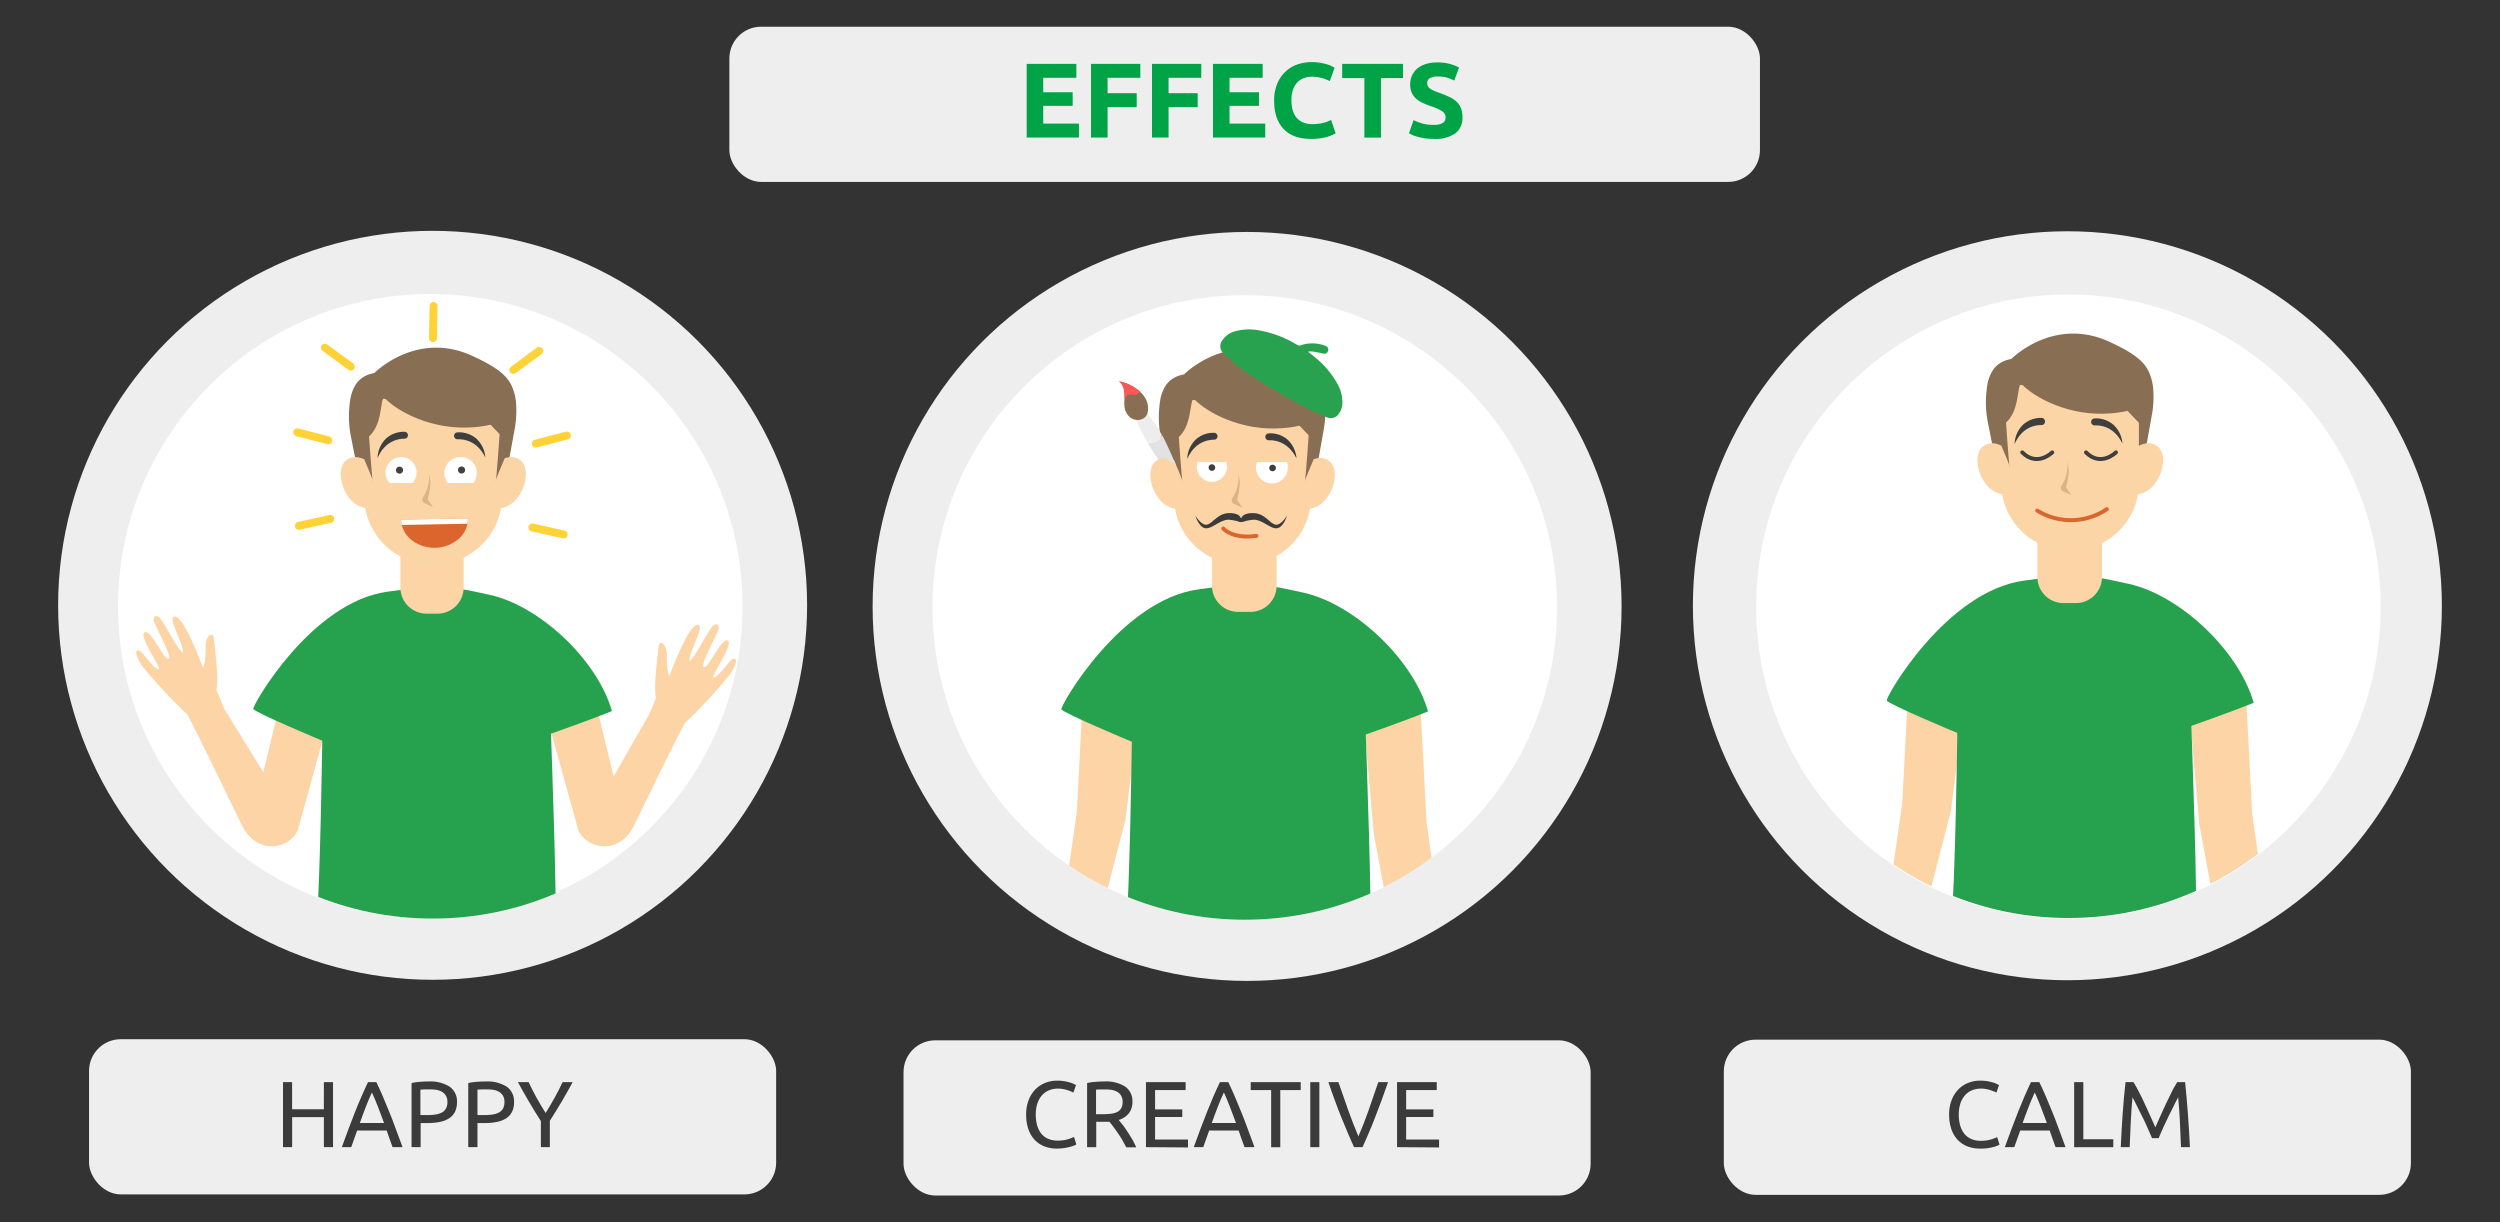 <svg id="Слой_1" data-name="Слой 1" xmlns="http://www.w3.org/2000/svg" xmlns:xlink="http://www.w3.org/1999/xlink" width="630" height="308" viewBox="0 0 630 308">
  <rect x="0" y="0" width="630" height="308" fill="#333333" stroke="none"/>
  <defs>
    <style>
      .cls-1, .cls-14, .cls-20, .cls-25 {
        fill: none;
      }

      .cls-2 {
        fill: #eee;
      }

      .cls-3 {
        fill: #fff;
      }

      .cls-4 {
        fill: #00a447;
      }

      .cls-5 {
        fill: #3b3b3b;
      }

      .cls-6 {
        clip-path: url(#clip-path);
      }

      .cls-7 {
        fill: #fcd4a6;
      }

      .cls-8 {
        fill: #26a14e;
      }

      .cls-9 {
        fill: #886e52;
      }

      .cls-10 {
        fill: #fcd5a7;
      }

      .cls-11 {
        fill: #ddb388;
      }

      .cls-12 {
        fill: #db652d;
      }

      .cls-13 {
        fill: #3f3f3f;
      }

      .cls-14 {
        stroke: #ffd237;
        stroke-width: 2px;
      }

      .cls-14, .cls-20, .cls-25 {
        stroke-linecap: round;
        stroke-linejoin: round;
      }

      .cls-15 {
        fill: #414141;
      }

      .cls-16 {
        clip-path: url(#clip-path-2);
      }

      .cls-17 {
        fill: #e2e2e2;
      }

      .cls-18 {
        fill: #dcb287;
      }

      .cls-19 {
        fill: #3d3d3d;
      }

      .cls-20 {
        stroke: #db652d;
      }

      .cls-21 {
        fill: #28a24f;
      }

      .cls-22 {
        fill: #ededed;
      }

      .cls-23 {
        fill: #ff5656;
      }

      .cls-24 {
        clip-path: url(#clip-path-3);
      }

      .cls-25 {
        stroke: #3f3f3f;
      }
    </style>
    <clipPath id="clip-path">
      <circle class="cls-1" cx="109.02" cy="152.79" r="78.69"/>
    </clipPath>
    <clipPath id="clip-path-2">
      <circle class="cls-1" cx="313.69" cy="153.08" r="78.69"/>
    </clipPath>
    <clipPath id="clip-path-3">
      <circle class="cls-1" cx="521.25" cy="152.65" r="78.69"/>
    </clipPath>
  </defs>
  <circle class="cls-2" cx="520.98" cy="152.65" r="94.37"/>
  <circle class="cls-3" cx="521.25" cy="152.9" r="78.69"/>
  <rect class="cls-2" x="183.8" y="6.73" width="259.71" height="39.11" rx="8"/>
  <g>
    <path class="cls-4" d="M258.72,34.66V16.1h12.52v3.51h-8.35v3.64h7.42v3.43h-7.42v4.47h9v3.51Z"/>
    <path class="cls-4" d="M274.94,34.66V16.1h12.42v3.51h-8.25v3.88h7.34V27h-7.34v7.66Z"/>
    <path class="cls-4" d="M290.3,34.66V16.1h12.42v3.51h-8.24v3.88h7.33V27h-7.33v7.66Z"/>
    <path class="cls-4" d="M305.67,34.66V16.1h12.52v3.51h-8.35v3.64h7.42v3.43h-7.42v4.47h9v3.51Z"/>
    <path class="cls-4" d="M330.34,35q-4.51,0-6.89-2.52c-1.58-1.67-2.37-4.06-2.37-7.14a10.8,10.8,0,0,1,.73-4.11,8.75,8.75,0,0,1,2-3.05,8.2,8.2,0,0,1,3-1.89,10.79,10.79,0,0,1,3.78-.64,12.72,12.72,0,0,1,2.14.17,15.73,15.73,0,0,1,1.69.4,8.14,8.14,0,0,1,1.2.47l.7.37-1.21,3.38a10.59,10.59,0,0,0-2-.78,9.71,9.71,0,0,0-2.59-.32,5.76,5.76,0,0,0-1.88.32,4.42,4.42,0,0,0-1.64,1,5.17,5.17,0,0,0-1.13,1.84,7.59,7.59,0,0,0-.43,2.73,9.61,9.61,0,0,0,.28,2.39,5.18,5.18,0,0,0,.91,1.92,4.4,4.4,0,0,0,1.65,1.27,5.83,5.83,0,0,0,2.46.47,11.4,11.4,0,0,0,1.63-.11,11.72,11.72,0,0,0,1.29-.26,6.75,6.75,0,0,0,1-.33l.77-.35,1.15,3.35a9.37,9.37,0,0,1-2.49,1A14.3,14.3,0,0,1,330.34,35Z"/>
    <path class="cls-4" d="M353.55,16.1v3.57H348v15h-4.18v-15h-5.59V16.1Z"/>
    <path class="cls-4" d="M361.29,31.47a6,6,0,0,0,1.46-.15,2.71,2.71,0,0,0,.92-.4,1.37,1.37,0,0,0,.48-.6,2.13,2.13,0,0,0,.13-.78,1.79,1.79,0,0,0-.85-1.51,12.42,12.42,0,0,0-2.95-1.3c-.6-.21-1.21-.46-1.82-.73A6.89,6.89,0,0,1,357,25a5.22,5.22,0,0,1-1.18-1.52,4.84,4.84,0,0,1-.45-2.18,5.44,5.44,0,0,1,.48-2.32,5,5,0,0,1,1.36-1.75,6,6,0,0,1,2.15-1.11,9.54,9.54,0,0,1,2.83-.39,11.48,11.48,0,0,1,3.24.4,11.87,11.87,0,0,1,2.25.88l-1.2,3.29a13.25,13.25,0,0,0-1.73-.71,7.66,7.66,0,0,0-2.29-.3,4.24,4.24,0,0,0-2.15.41,1.4,1.4,0,0,0-.66,1.27,1.48,1.48,0,0,0,.24.86,2.45,2.45,0,0,0,.68.63,6.06,6.06,0,0,0,1,.51c.39.15.81.31,1.27.47a25.75,25.75,0,0,1,2.52,1.05,6.88,6.88,0,0,1,1.78,1.22,4.64,4.64,0,0,1,1.06,1.63,6.68,6.68,0,0,1,.34,2.28,4.82,4.82,0,0,1-1.82,4A8.79,8.79,0,0,1,361.29,35a15,15,0,0,1-4-.51,9.9,9.9,0,0,1-1.31-.45,9.79,9.79,0,0,1-.92-.46l1.17-3.32a10.91,10.91,0,0,0,2.05.82A10.68,10.68,0,0,0,361.29,31.47Z"/>
  </g>
  <rect class="cls-2" x="227.69" y="262.16" width="173.15" height="39.11" rx="8"/>
  <circle class="cls-2" cx="314.27" cy="152.82" r="94.37"/>
  <circle class="cls-3" cx="313.69" cy="153.08" r="78.69"/>
  <rect class="cls-2" x="434.4" y="261.99" width="173.15" height="39.11" rx="8"/>
  <g>
    <path class="cls-5" d="M498.89,289.44a8.41,8.41,0,0,1-3.15-.57,6.71,6.71,0,0,1-2.43-1.66,7.39,7.39,0,0,1-1.57-2.68,11.06,11.06,0,0,1-.56-3.65,9.87,9.87,0,0,1,.63-3.65,7.81,7.81,0,0,1,1.69-2.69,7.19,7.19,0,0,1,2.48-1.65,8,8,0,0,1,3-.57,11.35,11.35,0,0,1,1.83.14,14.44,14.44,0,0,1,1.42.33,6.73,6.73,0,0,1,1,.38l.52.28-.66,1.9a3.54,3.54,0,0,0-.62-.31c-.27-.11-.57-.22-.91-.33a8.2,8.2,0,0,0-1.11-.27,6.22,6.22,0,0,0-1.22-.11,5.85,5.85,0,0,0-2.34.45,4.85,4.85,0,0,0-1.77,1.3,5.89,5.89,0,0,0-1.12,2.07,8.91,8.91,0,0,0-.39,2.73,9.76,9.76,0,0,0,.34,2.67,5.91,5.91,0,0,0,1,2.07A4.58,4.58,0,0,0,496.7,287a5.65,5.65,0,0,0,2.4.48,8.76,8.76,0,0,0,2.62-.33,11,11,0,0,0,1.56-.6l.6,1.89a3.23,3.23,0,0,1-.6.3,7.41,7.41,0,0,1-1.06.34,13.62,13.62,0,0,1-1.49.29A13.23,13.23,0,0,1,498.89,289.44Z"/>
    <path class="cls-5" d="M518,289.08c-.26-.71-.52-1.41-.75-2.09l-.73-2.09h-7.43l-1.49,4.18h-2.38c.63-1.73,1.22-3.34,1.77-4.81s1.09-2.87,1.62-4.2,1.05-2.59,1.57-3.79,1.06-2.4,1.63-3.58h2.1c.57,1.18,1.12,2.37,1.64,3.58s1,2.47,1.57,3.79,1.07,2.73,1.62,4.2,1.14,3.08,1.77,4.81ZM515.81,283c-.5-1.38-1-2.7-1.5-4s-1-2.52-1.55-3.7c-.55,1.18-1.07,2.42-1.57,3.7s-1,2.61-1.48,4Z"/>
    <path class="cls-5" d="M532.55,287.1v2h-9.86V272.7H525v14.4Z"/>
    <path class="cls-5" d="M542.31,286.81c-.15-.38-.36-.86-.62-1.44l-.84-1.89c-.3-.68-.62-1.38-1-2.09l-1-2q-.45-1-.84-1.71c-.26-.51-.47-.89-.62-1.16q-.27,2.79-.43,6c-.11,2.17-.2,4.35-.28,6.56h-2.25c.06-1.42.14-2.85.22-4.29s.16-2.86.27-4.26.21-2.75.33-4.07.25-2.58.39-3.76h2c.42.69.88,1.51,1.37,2.46s1,1.93,1.46,3,1,2.07,1.42,3.1l1.26,2.83c.37-.86.79-1.8,1.25-2.83s.93-2.06,1.42-3.1,1-2,1.46-3,1-1.77,1.37-2.46h2q.81,7.92,1.21,16.38h-2.25c-.08-2.21-.17-4.39-.28-6.56s-.25-4.18-.43-6c-.15.27-.36.65-.62,1.16s-.54,1.07-.84,1.71l-1,2c-.34.71-.66,1.41-1,2.09l-.84,1.89c-.26.58-.47,1.06-.62,1.44Z"/>
  </g>
  <rect class="cls-2" x="22.44" y="261.88" width="173.15" height="39.11" rx="8"/>
  <g>
    <path class="cls-5" d="M81.62,272.7h2.3v16.38h-2.3v-7.56h-8v7.56H71.32V272.7h2.29v6.83h8Z"/>
    <path class="cls-5" d="M98.93,289.08c-.27-.71-.52-1.41-.76-2.09s-.48-1.38-.73-2.09H90l-1.49,4.18H86.14c.63-1.73,1.22-3.34,1.77-4.81s1.1-2.87,1.62-4.2,1.06-2.59,1.58-3.79,1.06-2.4,1.63-3.58h2.1c.57,1.18,1.11,2.37,1.63,3.58s1,2.47,1.57,3.79,1.07,2.73,1.62,4.2,1.14,3.08,1.78,4.81ZM96.78,283c-.51-1.38-1-2.7-1.5-4s-1-2.52-1.55-3.7c-.55,1.18-1.08,2.42-1.57,3.7s-1,2.61-1.48,4Z"/>
    <path class="cls-5" d="M108,272.53a9.12,9.12,0,0,1,5.3,1.31,4.49,4.49,0,0,1,1.86,3.92,5.3,5.3,0,0,1-.51,2.42,4.24,4.24,0,0,1-1.46,1.63,6.72,6.72,0,0,1-2.33.91,15.34,15.34,0,0,1-3.1.29H106v6.07h-2.29V272.93a13.19,13.19,0,0,1,2.16-.31Q107,272.53,108,272.53Zm.19,2c-1,0-1.73,0-2.25.07V281h1.73a13.63,13.63,0,0,0,2.12-.15,4.86,4.86,0,0,0,1.6-.52,2.49,2.49,0,0,0,1-1,3.28,3.28,0,0,0,.36-1.63,3,3,0,0,0-.37-1.56,2.74,2.74,0,0,0-1-1,4.5,4.5,0,0,0-1.46-.51A10.76,10.76,0,0,0,108.2,274.54Z"/>
    <path class="cls-5" d="M122.38,272.53a9.17,9.17,0,0,1,5.31,1.31,4.5,4.5,0,0,1,1.85,3.92,5.3,5.3,0,0,1-.51,2.42,4.16,4.16,0,0,1-1.46,1.63,6.72,6.72,0,0,1-2.33.91,15.27,15.27,0,0,1-3.1.29h-1.82v6.07H118V272.93a13.35,13.35,0,0,1,2.16-.31Q121.39,272.53,122.38,272.53Zm.19,2c-1,0-1.73,0-2.25.07V281h1.73a13.67,13.67,0,0,0,2.13-.15,4.79,4.79,0,0,0,1.59-.52,2.58,2.58,0,0,0,1-1,3.39,3.39,0,0,0,.35-1.63,3.05,3.05,0,0,0-.36-1.56,2.85,2.85,0,0,0-1-1,4.44,4.44,0,0,0-1.45-.51A10.88,10.88,0,0,0,122.57,274.54Z"/>
    <path class="cls-5" d="M136.3,289.08v-6.57c-1.08-1.69-2.11-3.35-3.07-5s-1.87-3.25-2.72-4.82h2.7q.9,1.94,2,3.93t2.29,3.85q1.16-1.85,2.27-3.85c.74-1.33,1.42-2.64,2-3.93h2.55c-.85,1.57-1.75,3.18-2.71,4.81s-2,3.28-3.05,4.95v6.62Z"/>
  </g>
  <circle class="cls-2" cx="109.02" cy="152.54" r="94.37"/>
  <circle class="cls-3" cx="108.44" cy="152.79" r="78.69"/>
  <g>
    <path class="cls-5" d="M266.29,289.44a8.32,8.32,0,0,1-3.14-.57,6.66,6.66,0,0,1-2.44-1.66,7.54,7.54,0,0,1-1.57-2.68,11.07,11.07,0,0,1-.55-3.65,9.87,9.87,0,0,1,.62-3.65,8,8,0,0,1,1.69-2.69,7.28,7.28,0,0,1,2.48-1.65,8.08,8.08,0,0,1,3-.57,11.17,11.17,0,0,1,1.83.14,13.2,13.2,0,0,1,1.42.33,6.73,6.73,0,0,1,1,.38c.25.13.43.22.52.28l-.66,1.9a3.39,3.39,0,0,0-.61-.31c-.27-.11-.58-.22-.91-.33a8,8,0,0,0-1.12-.27,6.12,6.12,0,0,0-1.21-.11,5.81,5.81,0,0,0-2.34.45,4.8,4.8,0,0,0-1.78,1.3,5.89,5.89,0,0,0-1.12,2.07,8.91,8.91,0,0,0-.39,2.73,10.16,10.16,0,0,0,.34,2.67,6.09,6.09,0,0,0,1,2.07,4.61,4.61,0,0,0,1.72,1.33,5.59,5.59,0,0,0,2.4.48,8.8,8.8,0,0,0,2.62-.33,12.09,12.09,0,0,0,1.56-.6l.59,1.89a3.41,3.41,0,0,1-.59.3,7.85,7.85,0,0,1-1.06.34,14.11,14.11,0,0,1-1.49.29A13.37,13.37,0,0,1,266.29,289.44Z"/>
    <path class="cls-5" d="M281.92,282.23c.25.31.57.72,1,1.24s.78,1.08,1.19,1.7.82,1.27,1.22,1.95a22,22,0,0,1,1,2h-2.51c-.32-.6-.66-1.21-1-1.82s-.74-1.2-1.12-1.76-.75-1.08-1.12-1.57-.71-.92-1-1.28c-.2,0-.41,0-.63,0h-2.7v6.41h-2.3V272.93a13.32,13.32,0,0,1,2.17-.31c.79-.06,1.52-.09,2.18-.09a9,9,0,0,1,5.26,1.3,4.46,4.46,0,0,1,1.81,3.88,4.56,4.56,0,0,1-.86,2.79A5.13,5.13,0,0,1,281.92,282.23Zm-3.48-7.69c-1,0-1.72,0-2.24.07v6.17h1.63a17,17,0,0,0,2.13-.12,4.6,4.6,0,0,0,1.59-.44,2.48,2.48,0,0,0,1-.94,3.18,3.18,0,0,0,.35-1.59,3.1,3.1,0,0,0-.35-1.54,2.7,2.7,0,0,0-1-1,4.26,4.26,0,0,0-1.42-.5A10.57,10.57,0,0,0,278.44,274.54Z"/>
    <path class="cls-5" d="M288.78,289.08V272.7h10v2h-7.7v4.87h6.85v1.91h-6.85v5.68h8.29v2Z"/>
    <path class="cls-5" d="M313.62,289.08c-.27-.71-.52-1.41-.76-2.09s-.48-1.38-.73-2.09h-7.42l-1.49,4.18h-2.39c.63-1.73,1.22-3.34,1.77-4.81s1.09-2.87,1.62-4.2,1.06-2.59,1.57-3.79,1.07-2.4,1.64-3.58h2.1c.57,1.18,1.11,2.37,1.63,3.58s1,2.47,1.57,3.79,1.07,2.73,1.62,4.2,1.14,3.08,1.78,4.81ZM311.47,283c-.51-1.38-1-2.7-1.5-4s-1-2.52-1.55-3.7c-.55,1.18-1.08,2.42-1.57,3.7s-1,2.61-1.48,4Z"/>
    <path class="cls-5" d="M327.78,272.7v2h-5.15v14.4h-2.3v-14.4h-5.15v-2Z"/>
    <path class="cls-5" d="M330.19,272.7h2.29v16.38h-2.29Z"/>
    <path class="cls-5" d="M349.79,272.7c-.6,1.73-1.17,3.34-1.72,4.81s-1.07,2.87-1.59,4.19-1,2.59-1.55,3.8-1,2.4-1.57,3.58h-2.15c-.54-1.18-1.06-2.38-1.57-3.58s-1-2.47-1.57-3.8-1.06-2.72-1.61-4.19-1.12-3.08-1.71-4.81h2.53q1.28,3.74,2.51,7.18t2.53,6.48q1.31-3,2.53-6.46c.82-2.31,1.64-4.71,2.48-7.2Z"/>
    <path class="cls-5" d="M352.06,289.08V272.7h10v2h-7.71v4.87h6.86v1.91h-6.86v5.68h8.3v2Z"/>
  </g>
  <g class="cls-6">
    <g>
      <path class="cls-7" d="M42.24,166c1.87.65-3.08-7.95-3.46-9.5-.31-1.23.65-1.68,1.49-.78,1.35,1.45,4.69,8.41,5.8,8.71.36-1.67-3.37-7.91-2.44-8.84,2.07-2.07,7.16,11.76,7.43,12.41s.81-1.43.75-5.23c0-2.48,1.89-4,2.1-1.7.34,3.52,1.2,9.21.66,12.85L60.36,188l-4.53,8.72S47.78,181,47.17,180A127.47,127.47,0,0,1,35.9,167.92c-1.93-2.78-2-4.54-.68-3.9.83.42,3.86,5,4.83,4.59.59-.25-5.12-8.32-3.66-9.25S41,165.54,42.24,166Z"/>
      <path class="cls-7" d="M177.61,168.09c-1.88.65,3.07-8,3.45-9.5.31-1.23-.65-1.68-1.49-.78-1.35,1.45-4.69,8.41-5.79,8.72-.37-1.68,3.36-7.92,2.43-8.85-2.07-2.07-7.16,11.76-7.43,12.41s-.81-1.43-.75-5.23c0-2.48-1.88-4-2.1-1.7-.33,3.52-1.2,9.21-.66,12.85l-5.79,14.14,4.53,8.72s8-15.79,8.66-16.73A127.73,127.73,0,0,0,183.9,170c1.93-2.78,2-4.54.68-3.9-.83.42-3.86,5-4.83,4.59-.59-.25,5.12-8.32,3.67-9.25S178.9,167.65,177.61,168.09Z"/>
      <path class="cls-7" d="M70.73,176.6l-4.38,18L54.9,176l-7.07,5,12.94,26.57c4,8.71,12.83,6,14.35,1.36l7.56-27.31Z"/>
      <path class="cls-7" d="M150,176.6l4.63,19.07L165.9,176l7.06,5L160,207.57c-4,8.71-12.83,6-14.34,1.36l-7.57-27.31Z"/>
      <path class="cls-8" d="M97.74,149.09c12.57-1.66,12.61-2.09,25.76.83,12.45,2.77,27,16.29,30.71,29.27-5,2.05-15.36,5.7-15.36,5.7s1.76,47.9,1,48.89c-1,1.36-43.35,4.12-60.14.5,1-11.36,1.5-47.63,1.5-47.63s-17.11-7.14-17.38-8S78.45,151.64,97.74,149.09Z"/>
      <path class="cls-7" d="M100.9,138.7h15.94v9.36a6.59,6.59,0,0,1-6.58,6.58h-2.78a6.59,6.59,0,0,1-6.58-6.58h0V138.7Z"/>
      <path class="cls-9" d="M129.74,99.54c-1-3.68-2.31-6-10.81-9.9C104.9,83.25,94.34,94,94.34,94c-3.88.73-5.17,3.11-5.91,5.82a26.37,26.37,0,0,0,0,10.17l2.81,14.09,2.66-13.17c2.65-8.67,6.69-12.19,6.69-12.19l12.83-1L127,122.83,129.72,108a25.49,25.49,0,0,0,.37-5.72A14.89,14.89,0,0,0,129.74,99.54Z"/>
      <path class="cls-10" d="M94,117.27s-3.77-3.68-6.77-1.28c-3.56,2.84.16,13.07,6.46,12Z"/>
      <path class="cls-10" d="M124.37,117.27s3.77-3.68,6.78-1.28c3.55,2.84-.16,13.07-6.47,12Z"/>
      <path class="cls-10" d="M109.49,142.15h-.69a17,17,0,0,1-17-17V110l4.69-9.53,22.75,2,7.25,7.55v15.15A17,17,0,0,1,109.49,142.15Z"/>
      <path class="cls-11" d="M108.14,119.85V120a9.81,9.81,0,0,1-.61,3.48,7.8,7.8,0,0,1-.91,1.77,1,1,0,0,0,.14,1.41,1.35,1.35,0,0,0,.26.15l2.11,1-1.1-1.58a1.06,1.06,0,0,1-.17-.83,18.14,18.14,0,0,0,.61-3.74,7.8,7.8,0,0,0-.41-2.4"/>
      <path class="cls-12" d="M117.9,130.69a6.19,6.19,0,0,1-.11,1.29,6.82,6.82,0,0,1-2,3.64,9.43,9.43,0,0,1-12.37.23,6.84,6.84,0,0,1-2.16-3.56,6.15,6.15,0,0,1-.16-1.29v-.06l16.83-.31Z"/>
      <path class="cls-3" d="M117.9,130.69a6.19,6.19,0,0,1-.11,1.29l-16.56.31a6.15,6.15,0,0,1-.16-1.29v-.06l16.83-.31Z"/>
      <path class="cls-13" d="M95.15,115.41a7.14,7.14,0,0,1,2.1-4.87,6.73,6.73,0,0,1,4.74-1.73.87.87,0,0,1,.81.8h0a.87.87,0,0,1-.8.94h-.07C100.32,110.56,97,111.14,95.15,115.41Z"/>
      <path class="cls-13" d="M122.3,115.28a7.13,7.13,0,0,0-2.3-4.78,6.7,6.7,0,0,0-4.8-1.54.88.88,0,0,0-.78.83h0a.88.88,0,0,0,.85.91h.06C116.9,110.64,120.26,111.09,122.3,115.28Z"/>
      <path class="cls-9" d="M127.49,96.71c-.48.16-16-4.15-16-4.15L97.78,96.71h0c-12,3.25-6.72,14.62-6.72,14.62,5-2.54,4.58-7.74,5.52-11.48,2.18,2.87,10.55,8.1,20.85,7.9,10.55-.2,11.74-4.31,11.74-4.31S128,96.55,127.49,96.71Z"/>
      <path class="cls-9" d="M91.8,115.79s2.32,5.27,2.15,5.52-1.07-13-1.07-13L91,111.21Z"/>
      <path class="cls-9" d="M127.06,115.79s-2.31,5.27-2.15,5.52,1.07-13,1.07-13l1.93,2.9Z"/>
      <line class="cls-14" x1="82.74" y1="110.96" x2="74.9" y2="108.94"/>
      <line class="cls-14" x1="83.23" y1="130.76" x2="75.33" y2="132.52"/>
      <line class="cls-14" x1="134.15" y1="132.92" x2="142.05" y2="134.68"/>
      <line class="cls-14" x1="88.4" y1="92.39" x2="81.87" y2="87.61"/>
      <line class="cls-14" x1="109.11" y1="85.21" x2="109.25" y2="77.11"/>
      <line class="cls-14" x1="135.01" y1="111.78" x2="142.85" y2="109.76"/>
      <line class="cls-14" x1="129.35" y1="93.21" x2="135.88" y2="88.43"/>
      <path class="cls-3" d="M97.15,119.24a3.91,3.91,0,1,0,3.9-4.07A4,4,0,0,0,97.15,119.24Z"/>
      <circle class="cls-15" cx="100.68" cy="118.48" r="0.89"/>
      <path class="cls-3" d="M116.22,115.17a4.07,4.07,0,1,0,3.91,4.23v-.16A4,4,0,0,0,116.22,115.17Z"/>
      <circle class="cls-15" cx="116.31" cy="118.44" r="0.89"/>
      <polygon class="cls-10" points="124.23 121.72 112.74 121.72 114.71 124.21 120.52 124.32 124.23 121.72"/>
      <polygon class="cls-10" points="105.76 121.72 94.27 121.72 96.24 124.21 102.04 124.32 105.76 121.72"/>
    </g>
  </g>
  <g class="cls-16">
    <g>
      <polygon class="cls-7" points="273.07 171.99 271.36 204.61 267.15 234.09 276.48 234.09 283.6 206.6 287.28 177.64 273.07 171.99"/>
      <polygon class="cls-7" points="357.78 174.61 359.49 207.23 363.7 236.71 351.19 236.71 346.16 209.95 343.57 180.25 357.78 174.61"/>
      <path class="cls-8" d="M302.14,148.5c12.85-1.7,12.89-2.13,26.34.85,12.73,2.83,27.56,16.65,31.39,29.92-5.08,2.1-15.7,5.83-15.7,5.83s1.8,49,1,50c-1.07,1.39-44.31,4.22-61.48.51,1.06-11.61,1.53-48.69,1.53-48.69s-17.48-7.3-17.76-8.19S282.42,151.11,302.14,148.5Z"/>
      <path class="cls-7" d="M305.38,137.89h16.33v9.72a6.59,6.59,0,0,1-6.58,6.58H312a6.58,6.58,0,0,1-6.58-6.58h0v-9.72Z"/>
      <g>
        <path class="cls-17" d="M289.11,104.31h0a34.17,34.17,0,0,1,3.69,5.38,3.49,3.49,0,0,1-1.35,1.57,5.09,5.09,0,0,1-2.1.49c-.84-1.42-1.58-2.76-2.16-4a123.19,123.19,0,0,0,8.54,13.8c1.09,1.57,2.14,3,3.08,4.33,1.63,2.25,2.92,3.92,3.42,4.49l.2.21c1.47,1.57,1.92,1.08,1.32-.42-.07-.16-.14-.33-.23-.52C292.82,108,289.11,104.31,289.11,104.31Z"/>
        <path class="cls-9" d="M333.6,99.85c-1-3.65-2.29-6-10.74-9.85-14-6.35-24.47,4.34-24.47,4.34-3.86.72-5.14,3.08-5.88,5.78a26.45,26.45,0,0,0,0,10.11l2.8,14,2.68-13c2.65-8.62,6.66-12.13,6.66-12.13l12.76-1,13.54,25,2.63-14.87a25.26,25.26,0,0,0,.37-5.69A14.57,14.57,0,0,0,333.6,99.85Z"/>
        <path class="cls-7" d="M298,117.49s-3.75-3.67-6.74-1.28c-3.54,2.83.16,13,6.43,11.92Z"/>
        <path class="cls-7" d="M328.26,117.49s3.75-3.67,6.74-1.28c3.54,2.83-.16,13-6.43,11.92Z"/>
        <path class="cls-7" d="M313.46,142.23h-.69a16.9,16.9,0,0,1-16.9-16.9V110.26l4.66-9.48,22.63,2,7.21,7.52v15.07A16.91,16.91,0,0,1,313.46,142.23Z"/>
        <path class="cls-18" d="M312.12,120.05v.18a10.45,10.45,0,0,1-.6,3.46,8.05,8.05,0,0,1-.92,1.77,1,1,0,0,0,.16,1.4,1,1,0,0,0,.25.15l2.09.94L312,126.38a1.07,1.07,0,0,1-.17-.83,19.63,19.63,0,0,0,.6-3.72,7.73,7.73,0,0,0-.4-2.39"/>
        <path class="cls-19" d="M299.19,115.64a7.05,7.05,0,0,1,2.1-4.84,6.55,6.55,0,0,1,4.71-1.73.88.88,0,0,1,.81.79h0a.87.87,0,0,1-.81.94H306C304.34,110.81,301.06,111.39,299.19,115.64Z"/>
        <path class="cls-19" d="M326.71,115.5a7.14,7.14,0,0,0-2.29-4.75,6.61,6.61,0,0,0-4.78-1.53.85.85,0,0,0-.77.82h0a.86.86,0,0,0,.81.91h.09C321.32,110.89,324.62,111.34,326.71,115.5Z"/>
        <path class="cls-9" d="M331.36,97c-.48.16-16-4.13-16-4.13L301.78,97h0c-11.95,3.23-6.69,14.54-6.69,14.54,4.92-2.53,4.56-7.7,5.49-11.42,2.17,2.85,10.5,8.06,20.74,7.86,10.49-.2,11.67-4.29,11.67-4.29S331.84,96.88,331.36,97Z"/>
        <path class="cls-9" d="M295.87,116s2.3,5.24,2.14,5.49-1.07-13-1.07-13L295,111.44Z"/>
        <path class="cls-9" d="M330.94,116s-2.3,5.24-2.14,5.49,1.07-13,1.07-13l1.91,2.89Z"/>
        <path class="cls-3" d="M301.59,117.8a3.81,3.81,0,1,0,3.81-4,3.87,3.87,0,0,0-3.81,3.94Z"/>
        <path class="cls-13" d="M305.4,117a.83.83,0,1,1-.83.83A.83.83,0,0,1,305.4,117Z"/>
        <path class="cls-3" d="M320.71,113.85a4,4,0,1,0,3.8,4.18,1.09,1.09,0,0,0,0-.18,3.89,3.89,0,0,0-3.78-4Z"/>
        <circle class="cls-13" cx="320.69" cy="117.93" r="0.83"/>
        <path class="cls-5" d="M312.86,130.5s.26-1.26,3.05-1.19,4,2.5,5.43,2.88,3-2.27,3-2.27-.92,3.1-2.63,3.21-3.84-2.41-6.09-2.14-2.41.7-2.78.53-.23-.3-.21-.61A.88.88,0,0,1,312.86,130.5Z"/>
        <path class="cls-5" d="M312.65,130.5s-.27-1.26-3-1.19-4,2.5-5.43,2.88-3-2.27-3-2.27.92,3.1,2.63,3.21,3.85-2.41,6.09-2.14,2.42.7,2.79.53c.22-.11.22-.3.2-.61A1,1,0,0,0,312.65,130.5Z"/>
        <path class="cls-7" d="M301.14,116.44h8.57S305.64,109.31,301.14,116.44Z"/>
        <path class="cls-7" d="M316.41,116.44H325S320.91,109.31,316.41,116.44Z"/>
        <path class="cls-20" d="M308.26,133.18s2.2,2.73,8.35,1.86"/>
        <path class="cls-21" d="M329.61,88.62c.68.55,1.3,1,1.9,1.54a22.39,22.39,0,0,1,5.42,6.4,9.72,9.72,0,0,1,1.37,4.82,5,5,0,0,1-1,3,2.4,2.4,0,0,1-2.9.79c-.42-.16-.83-.34-1.24-.54s-.76-.43-1.17-.66c-.38.74-22.24-11.93-21.55-13.27-.47-.32-.92-.61-1.34-.93a6.92,6.92,0,0,1-.89-.82,2.43,2.43,0,0,1-.16-3.22,5.58,5.58,0,0,1,3.19-2.25,13.53,13.53,0,0,1,6.48-.14,27.31,27.31,0,0,1,8.5,3.18,9.33,9.33,0,0,0,1,.53.64.64,0,0,0,.43,0,9.19,9.19,0,0,1,6.35.1,1,1,0,0,1,.67,1.32,1.19,1.19,0,0,1-.3.46,1,1,0,0,1-1,.15c-.88-.19-1.76-.37-2.64-.51A6,6,0,0,0,329.61,88.62Z"/>
        <path class="cls-17" d="M290.9,114.3a38.42,38.42,0,0,1,4.43,2.14l1,.73s-1.59-3.77-2.74-6.1-.83-1.38-.83-1.38a3,3,0,0,1-2.26,1.91c-1.66.16-1.19.15-1.19.15Z"/>
        <path class="cls-22" d="M288.11,105.47a2.79,2.79,0,0,1-1.79.34h0c.07.19.15.38.24.58h0l.27.62h0c.1.22.21.44.32.67h0c.58,1.19,1.32,2.53,2.16,3.95a5.09,5.09,0,0,0,2.1-.49,3.49,3.49,0,0,0,1.35-1.57,34.17,34.17,0,0,0-3.69-5.38h0A2.5,2.5,0,0,1,288.11,105.47Z"/>
        <path class="cls-9" d="M286.32,105.81a2.79,2.79,0,0,0,1.79-.34,2.46,2.46,0,0,0,1-1.16h0a5,5,0,0,0-.81-4.44c-.12-.18-.24-.35-.37-.51A10.56,10.56,0,0,0,282,96.1c1.57,1.27,1.39,3.44,1.34,4.87a10.28,10.28,0,0,0,0,1.11,4.32,4.32,0,0,0,1.32,3A3.15,3.15,0,0,0,286.32,105.81Z"/>
        <path class="cls-23" d="M283.39,100.34c.53,0,.21-.94,1.29-.87,2,.14,1.9-.22,2.66-.75A11.27,11.27,0,0,0,282,96.1C283.38,97.18,283.44,99,283.39,100.34Z"/>
      </g>
    </g>
  </g>
  <g class="cls-24">
    <g>
      <polygon class="cls-7" points="481.06 169.8 479.36 202.45 475.14 231.95 484.49 231.95 491.61 204.44 495.3 175.45 481.06 169.8"/>
      <polygon class="cls-7" points="565.85 172.42 567.55 205.07 571.76 234.57 559.25 234.57 554.22 207.79 551.63 178.07 565.85 172.42"/>
      <path class="cls-8" d="M510.16,146.3c12.87-1.7,12.9-2.14,26.35.85,12.74,2.83,27.6,16.66,31.42,29.94-5.09,2.1-15.71,5.84-15.71,5.84s1.8,49,1,50c-1.07,1.39-44.34,4.22-61.52.51,1.06-11.62,1.54-48.73,1.54-48.73s-17.5-7.3-17.78-8.19S490.43,148.91,510.16,146.3Z"/>
      <path class="cls-7" d="M513.4,135.67h16.3v9.73a6.58,6.58,0,0,1-6.58,6.58H520a6.59,6.59,0,0,1-6.58-6.58h0v-9.73Z"/>
      <g>
        <path class="cls-9" d="M542.3,96c-1-3.67-2.31-6-10.82-9.91-14.05-6.39-24.62,4.36-24.62,4.36-3.88.73-5.17,3.11-5.92,5.82a26.82,26.82,0,0,0,0,10.18l2.82,14.11,2.7-13.18c2.66-8.67,6.7-12.2,6.7-12.2l12.84-1,13.63,25.14,2.66-14.87a25.57,25.57,0,0,0,.36-5.73A14.57,14.57,0,0,0,542.3,96Z"/>
        <path class="cls-10" d="M506.47,113.79s-3.77-3.69-6.78-1.29c-3.56,2.85.16,13.09,6.47,12Z"/>
        <path class="cls-10" d="M536.93,113.79s3.77-3.69,6.79-1.29c3.56,2.85-.17,13.09-6.48,12Z"/>
        <path class="cls-10" d="M522,138.69h-.69a17,17,0,0,1-17-17V106.51L509,97l22.79,2,7.21,7.54v15.17a17,17,0,0,1-17,17Z"/>
        <path class="cls-13" d="M507.67,111.92a7.2,7.2,0,0,1,2.11-4.87,6.71,6.71,0,0,1,4.75-1.74.89.89,0,0,1,.81.8h0a.89.89,0,0,1-.76,1h-.11C512.85,107.11,509.54,107.65,507.67,111.92Z"/>
        <path class="cls-13" d="M534.85,111.79a7.09,7.09,0,0,0-2.3-4.78,6.66,6.66,0,0,0-4.81-1.55.9.9,0,0,0-.78.83h0a.9.9,0,0,0,.86.92h0C529.49,107.11,532.81,107.6,534.85,111.79Z"/>
        <path class="cls-9" d="M540.05,93.2C539.56,93.36,524,89,524,89L510.31,93.2h0c-12,3.25-6.73,14.64-6.73,14.64,5-2.54,4.58-7.75,5.52-11.5,2.19,2.88,10.57,8.12,20.88,7.92,10.55-.21,11.75-4.32,11.75-4.32S540.54,93,540.05,93.2Z"/>
        <path class="cls-25" d="M533.22,114s-3.79,3.78-7.55,0"/>
        <path class="cls-25" d="M517.16,114s-3.78,3.78-7.55,0"/>
        <path class="cls-9" d="M504.32,112.3s2.33,5.27,2.15,5.53-1.07-13-1.07-13l-1.93,2.91Z"/>
        <path class="cls-20" d="M513.38,128.67a16.16,16.16,0,0,0,17.54-.36"/>
        <path class="cls-18" d="M521,117a.54.54,0,0,1,0,.18,9.62,9.62,0,0,1-.59,3.4,7.73,7.73,0,0,1-.89,1.74,1,1,0,0,0,.2,1.4.82.82,0,0,0,.2.12l2.05.92-1.07-1.54a1,1,0,0,1-.17-.81,17.48,17.48,0,0,0,.6-3.66,7.53,7.53,0,0,0-.4-2.35"/>
      </g>
    </g>
  </g>
</svg>
